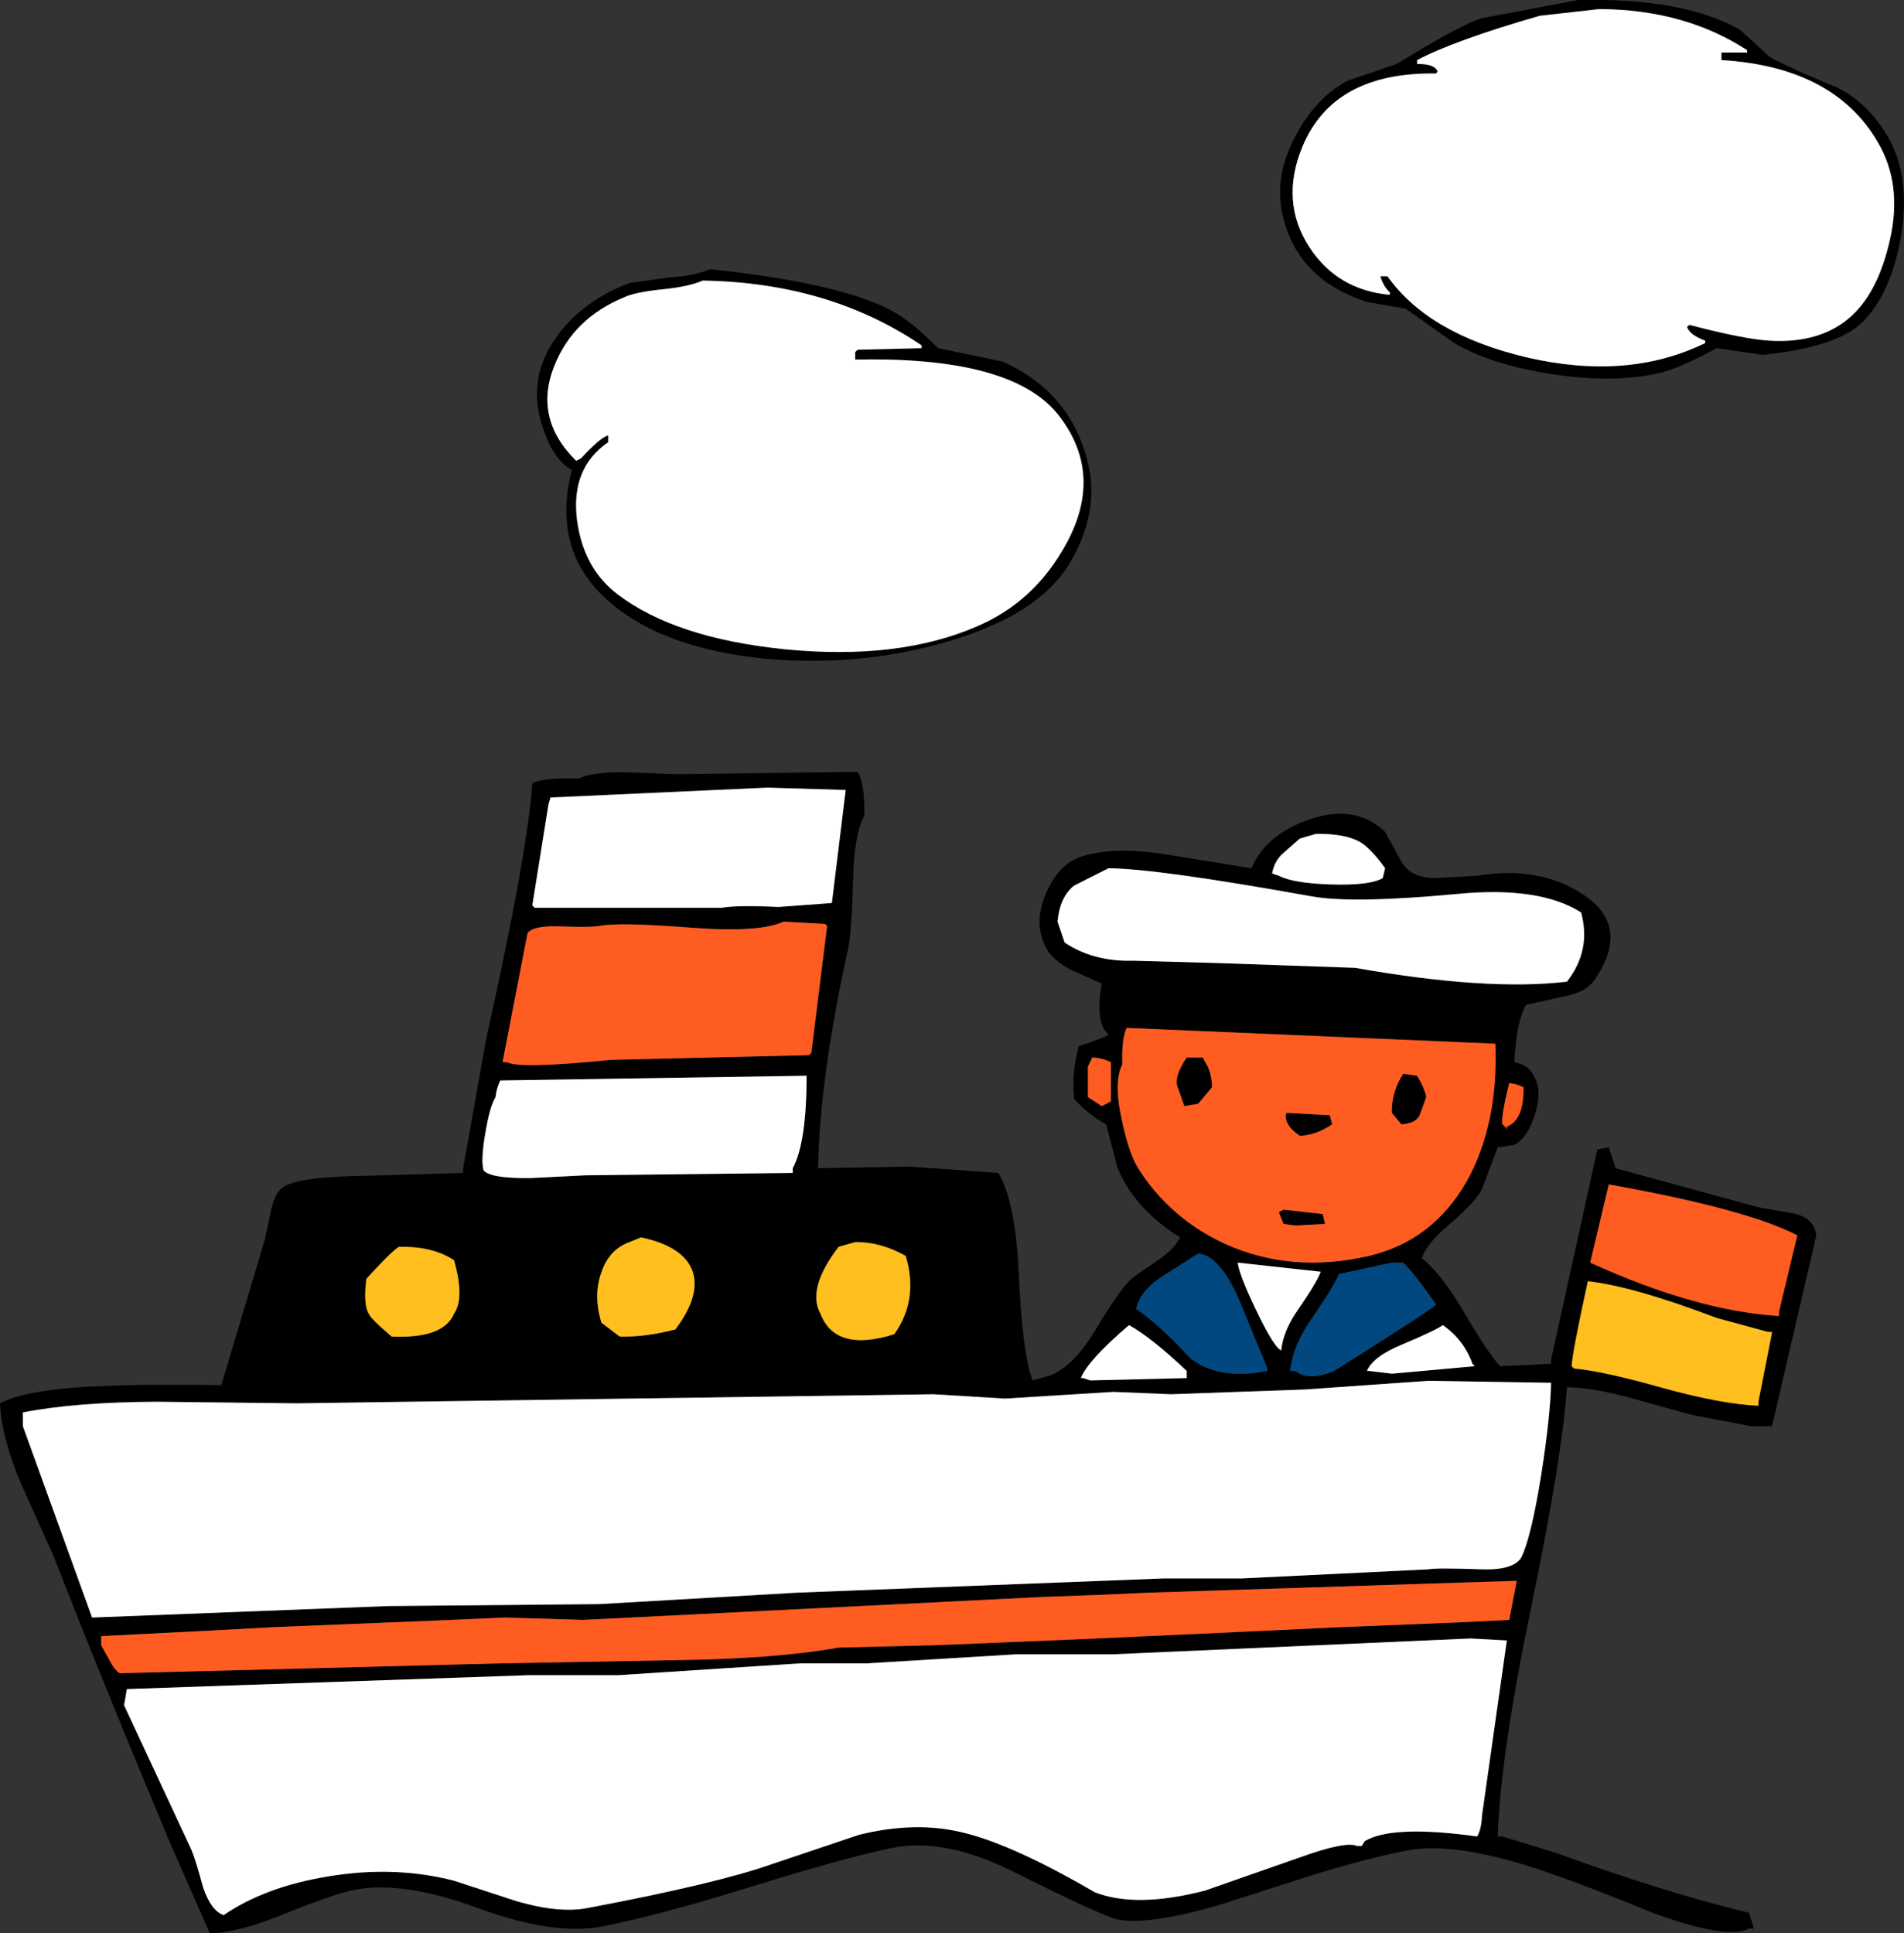 <?xml version="1.0" encoding="UTF-8" standalone="no"?>
<svg xmlns:xlink="http://www.w3.org/1999/xlink" height="244.6px" width="240.9px" xmlns="http://www.w3.org/2000/svg">
  <rect width="100%" height="100%" fill="#333333" stroke="none"/>
  <g transform="matrix(1.0, 0.0, 0.0, 1.0, 122.15, 130.25)">
    <path d="M95.65 -123.6 L98.9 -123.6 98.9 -123.9 Q91.0 -129.05 80.2 -129.1 L72.65 -128.25 Q61.9 -125.15 57.15 -122.65 L57.15 -122.15 Q59.35 -122.2 59.75 -121.2 L59.55 -120.95 Q46.5 -121.15 42.6 -111.6 39.8 -104.75 43.5 -99.0 47.05 -93.55 53.7 -92.95 L53.7 -93.25 Q52.85 -94.05 52.5 -95.3 L53.4 -95.3 Q58.55 -88.0 70.95 -85.05 83.8 -82.05 93.6 -86.85 L93.6 -87.15 Q91.65 -87.85 91.3 -88.9 L91.6 -89.15 Q98.45 -87.35 101.7 -87.15 107.4 -86.8 111.1 -89.45 115.05 -92.3 116.75 -99.0 118.65 -106.2 115.8 -111.6 110.4 -121.75 95.65 -122.65 L95.65 -123.6 M110.25 -119.2 Q114.15 -117.25 116.65 -113.05 119.65 -108.0 118.35 -100.25 117.1 -93.05 113.45 -89.45 110.3 -86.35 100.9 -85.35 L95.05 -86.2 Q90.5 -83.7 87.8 -83.05 81.9 -81.7 74.0 -82.95 66.4 -84.15 61.85 -86.85 L55.7 -91.2 50.8 -92.05 Q42.25 -94.8 40.25 -102.55 38.85 -107.85 41.9 -113.3 44.45 -118.0 48.4 -120.05 L54.55 -122.15 Q63.05 -127.35 65.35 -127.95 L77.55 -130.25 Q90.75 -130.55 98.0 -126.5 L101.8 -123.0 Q105.2 -121.25 110.25 -119.2 M12.75 -61.45 Q17.5 -70.15 11.95 -77.5 6.2 -85.2 -13.95 -84.75 L-13.95 -85.7 -13.65 -86.0 -5.55 -86.2 -5.55 -86.55 Q-17.25 -94.5 -33.25 -94.75 -34.9 -94.0 -38.25 -93.65 -41.75 -93.3 -43.15 -92.65 -49.6 -90.0 -52.0 -84.0 -54.7 -77.3 -49.25 -71.95 L-48.65 -72.25 Q-46.1 -75.0 -45.2 -75.15 L-45.2 -74.3 Q-49.95 -71.05 -49.15 -64.5 -48.35 -58.35 -44.0 -55.05 -36.7 -49.5 -22.8 -48.1 -8.45 -46.7 1.45 -51.0 8.75 -54.1 12.75 -61.45 M14.8 -74.0 Q17.7 -66.4 13.1 -58.85 9.15 -52.4 -2.35 -49.05 -13.35 -45.85 -25.25 -46.9 -37.9 -48.15 -44.7 -53.8 -52.5 -60.25 -49.8 -70.8 -52.0 -71.95 -53.35 -75.8 -55.7 -82.25 -51.65 -87.75 -48.4 -92.2 -42.5 -94.45 L-37.5 -95.15 Q-34.2 -95.35 -32.3 -96.2 -15.0 -94.35 -8.75 -90.6 -6.8 -89.5 -3.45 -86.2 L4.7 -84.5 Q12.15 -81.2 14.8 -74.0 M14.6 -21.85 Q18.8 -23.25 25.65 -22.1 L36.2 -20.4 Q37.9 -24.55 43.3 -26.5 49.25 -28.65 53.1 -25.0 L55.15 -21.25 Q56.2 -19.3 59.25 -19.15 L64.75 -19.45 Q72.5 -20.75 78.05 -17.15 84.25 -13.15 79.65 -6.35 78.55 -4.7 75.8 -4.2 L70.9 -3.1 Q69.65 -0.7 69.45 4.15 71.2 4.5 71.75 5.6 73.05 7.45 72.1 10.6 71.2 13.65 69.45 14.6 L67.35 14.9 65.35 20.2 Q64.55 21.8 61.3 24.6 58.3 27.1 57.75 28.95 60.1 30.75 62.95 35.55 66.1 40.95 67.65 42.6 L74.1 42.3 74.1 41.75 79.95 15.2 81.4 14.9 82.25 17.55 100.35 22.5 104.9 23.3 Q107.4 23.9 107.65 26.05 L102.05 50.2 99.45 50.2 91.85 48.75 84.3 46.65 Q79.6 45.35 76.1 45.25 75.5 54.2 71.5 73.5 67.7 91.75 67.35 102.1 L67.95 102.1 74.65 104.15 Q88.5 109.2 99.15 111.75 L99.75 113.75 99.15 113.75 Q96.35 115.2 86.95 111.75 78.05 108.1 72.35 106.2 61.75 102.75 56.0 103.85 50.6 104.9 43.7 107.05 L31.85 110.85 Q23.1 113.35 19.25 112.6 17.25 112.15 5.95 106.5 -2.75 102.2 -9.3 103.55 -15.35 104.8 -27.4 108.55 -39.05 112.15 -46.05 113.5 -52.15 114.65 -61.7 111.15 -71.25 107.65 -77.25 108.85 -79.9 109.35 -86.55 112.05 -92.15 114.3 -95.6 114.35 L-100.6 103.0 Q-109.45 81.85 -115.4 66.55 L-119.5 57.45 Q-121.95 51.65 -122.15 47.3 -118.75 45.45 -108.85 45.1 -103.4 44.85 -94.15 45.0 L-88.65 26.6 -87.85 22.85 Q-87.35 20.55 -86.25 19.9 -84.25 18.6 -75.45 18.5 L-63.55 18.15 -63.55 17.55 -60.65 1.25 Q-55.4 -22.35 -54.8 -31.15 -53.35 -31.9 -48.95 -31.75 -47.15 -32.6 -43.0 -32.55 L-36.45 -32.3 -13.65 -32.6 Q-12.7 -31.1 -12.8 -27.05 -14.1 -24.55 -14.2 -19.1 -14.4 -12.45 -14.8 -10.4 -18.4 5.75 -18.65 17.55 L-7.0 17.35 4.15 18.15 Q6.3 21.6 6.75 30.85 7.2 41.05 8.5 44.4 L10.8 43.75 Q13.7 42.55 16.4 38.1 19.6 32.75 21.0 31.55 21.2 31.35 24.35 29.2 26.5 27.75 27.15 26.3 21.5 22.8 19.25 17.55 L17.8 12.0 Q15.6 10.8 13.75 8.8 13.4 5.45 14.35 2.1 17.6 1.05 18.1 0.65 16.35 -0.9 17.25 -5.8 L13.55 -7.45 Q11.4 -8.55 10.5 -9.85 8.45 -13.05 10.15 -17.1 11.7 -20.85 14.6 -21.85 M12.55 -11.0 Q16.2 -8.55 21.3 -8.7 L32.05 -8.4 49.3 -7.8 Q66.0 -4.85 76.1 -6.05 79.2 -10.0 77.9 -14.8 72.65 -18.15 62.25 -17.15 48.95 -15.9 43.75 -16.85 24.3 -20.35 18.1 -20.4 L13.75 -18.2 Q11.95 -16.8 11.65 -13.65 L12.55 -11.0 M39.65 -19.45 Q41.5 -18.5 46.25 -18.35 51.15 -18.2 52.8 -19.15 L53.1 -20.4 Q51.3 -22.9 49.95 -23.7 48.05 -24.8 44.35 -24.75 L42.3 -24.15 40.2 -22.3 Q39.1 -21.35 38.8 -19.75 L39.65 -19.45 M101.5 38.25 L95.05 36.5 Q84.55 32.5 78.75 31.85 76.75 41.0 76.7 42.6 L77.0 42.9 Q80.6 43.2 88.4 45.4 95.7 47.4 100.3 47.6 L100.35 47.6 100.35 47.0 102.05 38.35 102.05 38.25 101.5 38.25 M102.9 36.25 L102.95 36.25 102.95 35.65 105.25 26.05 Q98.95 22.75 81.4 19.6 L79.05 29.5 Q92.45 35.6 102.9 36.25 M68.5 12.3 Q70.7 11.4 70.6 7.3 69.55 6.8 68.8 6.8 67.7 11.25 67.95 12.0 L68.5 12.6 68.5 12.3 M67.05 1.8 L20.4 -0.2 Q19.75 1.1 19.85 4.4 18.7 6.7 19.8 11.5 20.65 15.6 21.85 17.55 25.85 23.9 32.9 27.15 41.25 30.9 51.05 28.65 59.1 26.75 63.4 19.25 67.45 12.0 67.05 1.8 M57.45 10.9 Q56.9 11.9 55.15 12.0 L53.95 10.55 Q53.9 7.85 55.4 5.6 L57.15 5.85 Q58.1 7.45 58.3 8.55 L57.45 10.9 M46.1 10.85 L46.4 12.0 Q44.3 13.4 42.3 13.45 40.2 12.0 40.6 10.55 L46.1 10.85 M45.5 24.6 L41.75 24.8 40.25 24.6 39.65 23.1 40.25 22.8 45.2 23.35 45.5 24.6 M41.75 43.2 Q43.45 44.55 46.65 43.2 59.2 35.3 59.55 34.8 56.9 31.0 55.4 29.5 L53.95 29.5 47.25 30.95 Q46.7 32.4 43.8 36.6 41.45 39.95 41.1 43.1 L41.1 43.2 41.75 43.2 M44.95 30.65 L34.45 29.5 Q34.65 31.1 36.8 35.55 39.05 40.25 39.95 40.6 40.2 38.1 42.15 35.35 44.45 32.0 44.95 30.65 M53.95 43.55 L64.45 42.6 64.15 42.3 Q63.05 39.25 60.4 37.4 59.65 38.0 55.15 39.9 51.55 41.4 50.8 43.2 L51.05 43.2 53.95 43.55 M42.9 45.55 L26.0 46.15 18.7 45.85 5.0 46.7 -4.05 46.15 -84.55 47.3 -102.35 47.1 Q-112.65 47.15 -119.25 48.45 L-119.25 50.2 -110.5 74.4 -73.15 72.95 -46.35 72.7 -21.25 71.25 25.1 69.45 35.0 69.45 58.6 68.3 Q59.55 68.1 65.25 68.3 69.25 68.45 70.3 66.85 71.55 64.4 72.85 56.35 74.0 49.0 74.1 44.7 L58.55 44.45 42.9 45.55 M30.35 4.15 Q31.15 5.35 31.2 7.3 L29.45 9.4 27.7 9.7 26.85 7.3 Q26.35 5.95 28.0 3.55 L30.05 3.55 30.35 4.15 M15.5 4.7 L15.5 8.55 17.25 9.7 18.4 9.1 18.4 4.15 Q17.35 3.6 16.05 3.55 L15.5 4.7 M15.8 44.4 L28.0 44.1 28.0 43.2 Q23.5 38.95 20.7 37.4 15.55 41.8 14.6 44.1 L14.9 44.1 15.8 44.4 M21.6 35.35 Q24.6 37.4 28.45 41.6 32.05 44.4 38.2 43.2 L38.2 42.9 34.75 34.5 Q32.25 28.6 29.45 28.35 L24.9 31.25 Q22.15 33.0 21.6 35.35 M6.45 79.05 L-12.5 80.2 -20.95 80.2 -44.0 81.7 -55.4 81.7 -106.1 83.45 -106.45 85.5 -97.9 103.85 Q-97.4 105.05 -96.45 108.55 -95.45 111.5 -93.85 112.05 -88.6 108.45 -80.6 107.15 -72.25 105.75 -64.7 107.7 L-56.75 110.3 Q-51.4 111.85 -47.8 111.15 -31.4 108.05 -24.5 105.6 L-13.5 101.9 Q-6.45 100.15 -0.55 101.55 5.8 103.0 16.35 109.15 21.55 111.2 30.3 108.95 L42.3 104.75 Q48.1 102.65 49.55 103.3 L50.15 103.3 50.5 102.7 Q53.95 100.6 64.75 102.1 65.3 101.1 65.35 99.5 L68.5 77.3 63.9 77.05 18.7 79.05 6.45 79.05 M9.65 71.8 L-48.35 74.7 -58.3 74.4 -65.0 74.7 -87.15 75.6 -98.45 76.2 -109.35 76.75 -109.35 77.9 -108.3 79.8 Q-107.7 81.0 -107.0 81.45 L-58.85 80.2 -37.1 79.8 Q-24.15 79.65 -16.05 78.2 L-9.8 78.05 -3.75 77.9 13.1 77.2 29.75 76.45 46.7 75.65 62.7 75.0 68.8 74.7 69.75 69.75 23.35 71.25 16.5 71.55 9.65 71.8 M-54.5 -15.4 L-30.85 -15.4 Q-28.75 -15.75 -23.65 -15.5 L-16.9 -16.0 -15.15 -30.3 -25.05 -30.6 -52.5 -29.35 -52.75 -28.5 -54.8 -15.7 -54.5 -15.4 M-58.0 4.15 Q-56.3 5.0 -44.9 3.85 L-19.8 3.25 -19.5 2.95 -17.5 -13.1 -17.75 -13.35 -23.0 -13.65 Q-26.0 -12.25 -34.3 -12.85 -43.85 -13.6 -46.35 -13.1 -47.35 -12.9 -51.5 -13.05 -54.65 -13.15 -55.4 -12.2 L-58.55 4.05 -58.55 4.15 -58.0 4.15 M-21.85 17.55 Q-20.1 14.35 -20.1 5.85 L-58.85 6.45 Q-59.35 7.5 -59.45 8.55 -60.2 9.8 -60.75 13.15 -61.35 16.65 -60.95 17.85 -60.05 18.85 -55.05 18.8 L-48.1 18.45 -21.85 18.15 -21.85 17.55 M-34.5 30.65 Q-35.6 27.45 -41.05 26.3 L-42.5 26.9 Q-45.15 27.85 -46.1 30.85 -47.1 33.7 -46.05 37.1 L-43.75 38.85 Q-40.6 38.95 -36.7 37.95 -33.5 33.7 -34.5 30.65 M-13.95 26.9 L-16.05 27.5 Q-20.1 32.8 -18.35 35.95 -16.45 40.9 -9.0 38.55 -5.9 34.2 -7.55 28.65 -10.75 26.85 -13.95 26.9 M-71.7 27.5 Q-72.75 28.2 -75.8 31.55 -76.2 34.85 -75.5 35.95 -75.3 36.55 -72.6 38.85 -66.05 39.15 -64.7 35.95 -63.35 34.0 -64.7 29.2 -67.4 27.4 -71.7 27.5" fill="#000000" fill-rule="evenodd" stroke="none"/>
    <path d="M95.65 -123.6 L95.65 -122.65 Q110.4 -121.75 115.8 -111.6 118.65 -106.2 116.75 -99.0 115.05 -92.3 111.1 -89.45 107.4 -86.8 101.7 -87.15 98.45 -87.35 91.6 -89.15 L91.3 -88.9 Q91.65 -87.85 93.6 -87.15 L93.6 -86.85 Q83.8 -82.05 70.95 -85.05 58.55 -88.0 53.4 -95.3 L52.5 -95.3 Q52.85 -94.05 53.7 -93.25 L53.7 -92.95 Q47.05 -93.55 43.5 -99.0 39.8 -104.75 42.6 -111.6 46.5 -121.15 59.55 -120.95 L59.75 -121.2 Q59.35 -122.2 57.15 -122.15 L57.15 -122.65 Q61.9 -125.15 72.65 -128.25 L80.2 -129.1 Q91.0 -129.05 98.9 -123.9 L98.9 -123.6 95.65 -123.6 M12.75 -61.45 Q8.75 -54.1 1.45 -51.0 -8.45 -46.7 -22.8 -48.1 -36.7 -49.5 -44.0 -55.05 -48.35 -58.35 -49.15 -64.5 -49.95 -71.05 -45.2 -74.3 L-45.2 -75.15 Q-46.1 -75.0 -48.65 -72.25 L-49.25 -71.95 Q-54.7 -77.3 -52.0 -84.0 -49.6 -90.0 -43.15 -92.65 -41.75 -93.3 -38.25 -93.65 -34.9 -94.0 -33.25 -94.75 -17.25 -94.5 -5.55 -86.55 L-5.55 -86.2 -13.65 -86.0 -13.95 -85.7 -13.95 -84.75 Q6.2 -85.2 11.95 -77.5 17.5 -70.15 12.75 -61.45 M39.65 -19.45 L38.8 -19.75 Q39.1 -21.35 40.2 -22.3 L42.3 -24.15 44.35 -24.75 Q48.05 -24.8 49.95 -23.7 51.3 -22.9 53.1 -20.4 L52.8 -19.15 Q51.15 -18.2 46.25 -18.35 41.5 -18.5 39.65 -19.45 M12.55 -11.0 L11.65 -13.65 Q11.95 -16.8 13.75 -18.2 L18.1 -20.4 Q24.3 -20.35 43.75 -16.85 48.95 -15.9 62.25 -17.15 72.65 -18.15 77.9 -14.8 79.2 -10.0 76.1 -6.05 66.0 -4.85 49.3 -7.8 L32.05 -8.4 21.3 -8.7 Q16.2 -8.55 12.55 -11.0 M42.9 45.55 L58.55 44.45 74.1 44.7 Q74.0 49.0 72.85 56.35 71.55 64.4 70.3 66.85 69.25 68.45 65.25 68.3 59.55 68.1 58.6 68.3 L35.0 69.45 25.1 69.45 -21.25 71.25 -46.35 72.7 -73.15 72.95 -110.5 74.4 -119.25 50.2 -119.25 48.45 Q-112.65 47.15 -102.35 47.1 L-84.55 47.3 -4.05 46.15 5.0 46.7 18.7 45.85 26.0 46.15 42.9 45.55 M53.95 43.55 L51.05 43.2 50.8 43.2 Q51.55 41.4 55.15 39.9 59.65 38.0 60.4 37.4 63.05 39.25 64.15 42.3 L64.45 42.6 53.95 43.55 M44.95 30.65 Q44.45 32.0 42.15 35.35 40.2 38.1 39.95 40.6 39.05 40.25 36.8 35.55 34.65 31.1 34.45 29.5 L44.95 30.65 M15.8 44.4 L14.9 44.1 14.6 44.1 Q15.55 41.8 20.7 37.4 23.5 38.95 28.0 43.2 L28.0 44.1 15.8 44.4 M6.45 79.05 L18.7 79.05 63.9 77.05 68.5 77.3 65.35 99.5 Q65.3 101.1 64.75 102.1 53.95 100.6 50.5 102.7 L50.15 103.3 49.55 103.3 Q48.1 102.65 42.3 104.75 L30.3 108.95 Q21.55 111.2 16.35 109.15 5.8 103.0 -0.55 101.55 -6.45 100.15 -13.5 101.9 L-24.5 105.6 Q-31.4 108.05 -47.8 111.15 -51.4 111.85 -56.75 110.3 L-64.7 107.7 Q-72.25 105.75 -80.6 107.15 -88.6 108.45 -93.85 112.05 -95.45 111.5 -96.45 108.55 -97.4 105.05 -97.9 103.85 L-106.45 85.5 -106.1 83.45 -55.4 81.7 -44.0 81.7 -20.95 80.2 -12.5 80.2 6.45 79.05 M-54.5 -15.4 L-54.8 -15.7 -52.75 -28.5 -52.5 -29.35 -25.05 -30.6 -15.15 -30.3 -16.9 -16.0 -23.65 -15.5 Q-28.75 -15.75 -30.85 -15.4 L-54.5 -15.4 M-21.85 17.55 L-21.85 18.15 -48.1 18.45 -55.05 18.8 Q-60.05 18.85 -60.95 17.85 -61.35 16.65 -60.75 13.15 -60.2 9.8 -59.45 8.55 -59.35 7.5 -58.85 6.45 L-20.1 5.85 Q-20.1 14.35 -21.85 17.55" fill="#ffffff" fill-rule="evenodd" stroke="none"/>
    <path d="M102.95 35.65 L102.95 36.25 102.9 36.25 102.95 35.65 M67.95 12.0 L68.5 12.3 68.5 12.6 67.95 12.0 M-58.55 4.05 L-58.0 4.15 -58.55 4.15 -58.55 4.05" fill="#ff4000" fill-rule="evenodd" stroke="none"/>
    <path d="M100.3 47.6 L100.35 47.0 100.35 47.6 100.3 47.6 M102.05 38.35 L101.5 38.25 102.05 38.25 102.05 38.35" fill="#ffc700" fill-rule="evenodd" stroke="none"/>
    <path d="M41.1 43.1 L41.75 43.2 41.1 43.2 41.1 43.1" fill="#003bd9" fill-rule="evenodd" stroke="none"/>
    <path d="M102.95 35.65 L102.9 36.25 Q92.45 35.6 79.05 29.5 L81.4 19.6 Q98.95 22.75 105.25 26.05 L102.95 35.65 M68.5 12.3 L67.95 12.0 Q67.7 11.25 68.8 6.8 69.55 6.8 70.6 7.3 70.7 11.4 68.5 12.3 M45.5 24.6 L45.2 23.35 40.25 22.8 39.65 23.1 40.25 24.6 41.75 24.8 45.5 24.6 M46.1 10.85 L40.6 10.55 Q40.2 12.0 42.3 13.45 44.3 13.4 46.4 12.0 L46.1 10.85 M57.45 10.9 L58.3 8.55 Q58.1 7.45 57.15 5.85 L55.4 5.6 Q53.9 7.85 53.95 10.55 L55.15 12.0 Q56.9 11.9 57.45 10.9 M67.05 1.8 Q67.45 12.0 63.4 19.25 59.1 26.75 51.05 28.65 41.25 30.9 32.9 27.15 25.85 23.9 21.85 17.55 20.65 15.6 19.8 11.5 18.7 6.7 19.85 4.4 19.75 1.1 20.4 -0.2 L67.05 1.8 M15.5 4.7 L16.05 3.55 Q17.35 3.6 18.4 4.15 L18.4 9.1 17.25 9.7 15.5 8.55 15.5 4.7 M30.35 4.15 L30.05 3.55 28.0 3.55 Q26.35 5.95 26.85 7.3 L27.7 9.7 29.45 9.4 31.2 7.3 Q31.15 5.35 30.35 4.15 M9.65 71.8 L16.5 71.55 23.35 71.25 69.75 69.75 68.8 74.7 62.7 75.0 46.7 75.65 29.75 76.45 13.1 77.2 -3.75 77.9 -9.8 78.05 -16.05 78.2 Q-24.15 79.65 -37.1 79.8 L-58.85 80.2 -107.0 81.45 Q-107.7 81.0 -108.3 79.8 L-109.35 77.9 -109.35 76.75 -98.45 76.2 -87.15 75.6 -65.0 74.7 -58.3 74.4 -48.35 74.7 9.65 71.8 M-58.55 4.05 L-55.4 -12.2 Q-54.65 -13.15 -51.5 -13.05 -47.35 -12.9 -46.35 -13.1 -43.85 -13.6 -34.3 -12.85 -26.0 -12.25 -23.0 -13.65 L-17.75 -13.35 -17.5 -13.1 -19.5 2.95 -19.8 3.25 -44.9 3.85 Q-56.3 5.0 -58.0 4.15 L-58.55 4.05" fill="#ff5c21" fill-rule="evenodd" stroke="none"/>
    <path d="M100.3 47.6 Q95.7 47.4 88.4 45.4 80.6 43.2 77.0 42.9 L76.7 42.6 Q76.75 41.0 78.75 31.85 84.55 32.5 95.05 36.5 L101.5 38.25 102.05 38.35 100.35 47.0 100.3 47.6 M-71.7 27.5 Q-67.4 27.4 -64.7 29.2 -63.35 34.0 -64.7 35.95 -66.05 39.15 -72.6 38.85 -75.3 36.55 -75.5 35.95 -76.2 34.85 -75.8 31.55 -72.75 28.2 -71.7 27.5 M-13.95 26.9 Q-10.75 26.85 -7.55 28.65 -5.9 34.2 -9.0 38.55 -16.45 40.9 -18.35 35.95 -20.1 32.8 -16.05 27.5 L-13.95 26.9 M-34.5 30.65 Q-33.5 33.7 -36.7 37.95 -40.6 38.95 -43.75 38.85 L-46.05 37.1 Q-47.1 33.7 -46.1 30.85 -45.15 27.85 -42.5 26.9 L-41.05 26.3 Q-35.6 27.45 -34.5 30.65" fill="#ffbf1f" fill-rule="evenodd" stroke="none"/>
    <path d="M41.1 43.1 Q41.45 39.95 43.8 36.6 46.7 32.4 47.25 30.95 L53.95 29.5 55.4 29.5 Q56.9 31.0 59.55 34.8 59.2 35.3 46.65 43.2 43.45 44.55 41.75 43.2 L41.1 43.1 M21.6 35.35 Q22.15 33.0 24.9 31.25 L29.45 28.35 Q32.25 28.6 34.75 34.5 L38.2 42.9 38.2 43.2 Q32.05 44.4 28.45 41.6 24.6 37.4 21.6 35.35" fill="#00487f" fill-rule="evenodd" stroke="none"/>
  </g>
</svg>
